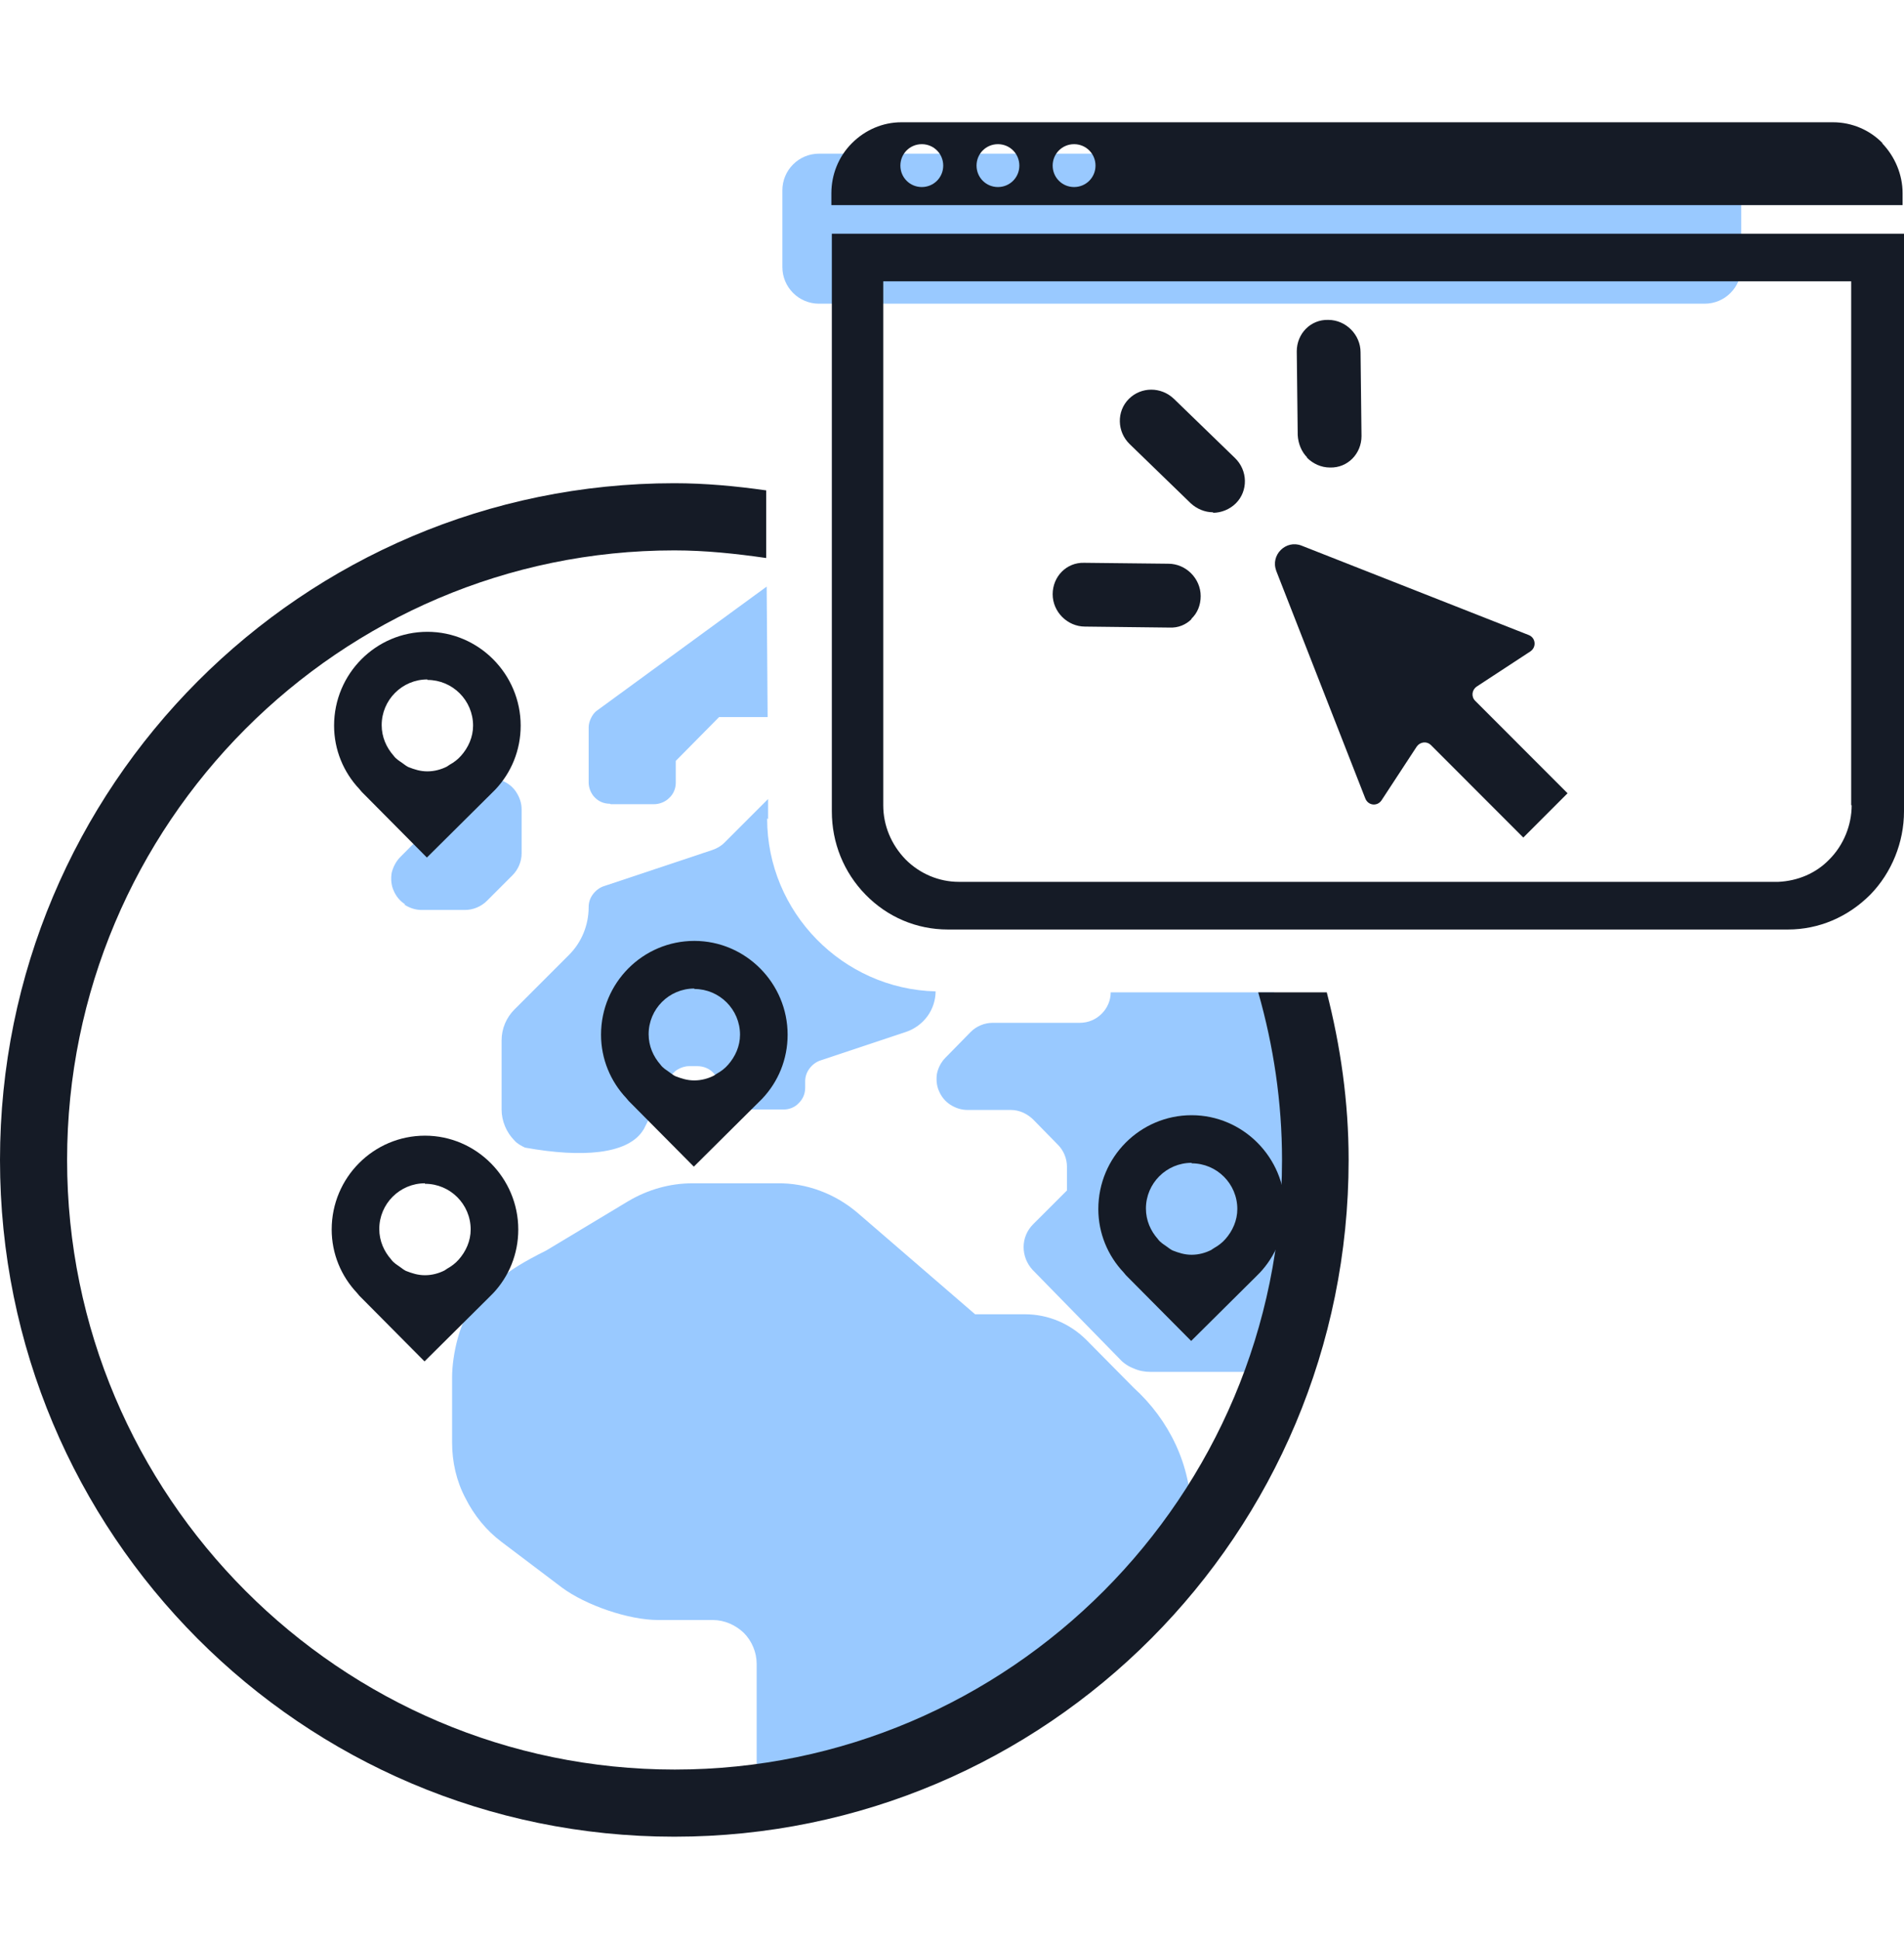 <?xml version="1.0" encoding="UTF-8"?> <svg xmlns="http://www.w3.org/2000/svg" width="54" height="55" viewBox="0 0 54 55" fill="none"><g clip-path="url(#clip0_11785_207523)"><path opacity="0.4" d="M11.473 25.646C11.621 25.741 11.783 25.795 11.959 25.795H13.187C13.417 25.795 13.646 25.7 13.808 25.538L14.537 24.809C14.699 24.647 14.794 24.418 14.794 24.188V22.946C14.794 22.771 14.74 22.609 14.645 22.46C14.551 22.312 14.416 22.204 14.254 22.136C14.092 22.069 13.916 22.055 13.754 22.082C13.592 22.109 13.43 22.204 13.309 22.325L11.351 24.296C11.23 24.418 11.149 24.58 11.108 24.742C11.081 24.917 11.095 25.093 11.162 25.241C11.23 25.403 11.338 25.538 11.486 25.633L11.473 25.646Z" fill="#0079FF"></path><path opacity="0.4" d="M17.316 22.797H18.545C18.707 22.797 18.869 22.73 18.977 22.622C19.098 22.514 19.166 22.352 19.166 22.19V21.569L20.394 20.327H21.771L21.744 16.628L16.938 20.138C16.857 20.192 16.803 20.273 16.763 20.354C16.722 20.435 16.695 20.529 16.695 20.624V22.176C16.695 22.338 16.763 22.5 16.871 22.608C16.992 22.73 17.141 22.784 17.303 22.784L17.316 22.797Z" fill="#0079FF"></path><path opacity="0.4" d="M31.501 28.13C31.501 28.359 31.407 28.575 31.245 28.737C31.083 28.899 30.867 28.994 30.624 28.994H28.154C27.925 28.994 27.695 29.088 27.533 29.25L26.818 29.979C26.697 30.101 26.616 30.249 26.575 30.425C26.548 30.587 26.561 30.776 26.629 30.924C26.697 31.086 26.805 31.221 26.953 31.316C27.101 31.41 27.263 31.464 27.439 31.464H28.667C28.896 31.464 29.112 31.559 29.288 31.721L30.003 32.45C30.165 32.612 30.26 32.841 30.26 33.071V33.746L29.301 34.704C29.126 34.88 29.031 35.109 29.031 35.352C29.031 35.595 29.126 35.825 29.288 36L31.758 38.525C31.866 38.646 32.014 38.741 32.163 38.795C32.311 38.862 32.473 38.889 32.635 38.889H36.387C36.819 37.269 37.035 35.582 37.035 33.908C37.035 31.896 36.711 29.952 36.131 28.13H31.488H31.501Z" fill="#0079FF"></path><path opacity="0.4" d="M21.784 23.216V22.649L20.542 23.891C20.448 23.986 20.326 24.053 20.205 24.094L17.127 25.12C17.006 25.16 16.898 25.241 16.817 25.349C16.736 25.457 16.695 25.579 16.695 25.714C16.695 26.227 16.493 26.713 16.142 27.064L14.59 28.616C14.361 28.846 14.226 29.156 14.226 29.494V31.451C14.226 31.775 14.361 32.099 14.59 32.329C14.671 32.423 14.779 32.477 14.887 32.531C16.534 32.828 17.762 32.707 18.207 32.086C18.221 32.059 18.248 32.032 18.261 32.005L18.99 30.56C19.044 30.466 19.125 30.371 19.219 30.317C19.314 30.263 19.422 30.223 19.543 30.223H19.786C19.948 30.223 20.11 30.29 20.218 30.398C20.34 30.52 20.393 30.668 20.393 30.83C20.393 30.992 20.461 31.154 20.569 31.262C20.691 31.384 20.839 31.451 21.001 31.451H22.229C22.391 31.451 22.553 31.384 22.661 31.262C22.782 31.141 22.836 30.992 22.836 30.83V30.655C22.836 30.52 22.877 30.398 22.958 30.29C23.039 30.182 23.147 30.101 23.268 30.061L25.698 29.251C25.941 29.17 26.157 29.008 26.305 28.805C26.453 28.603 26.535 28.346 26.535 28.103C23.903 28.036 21.757 25.862 21.757 23.203L21.784 23.216Z" fill="#0079FF"></path><path opacity="0.4" d="M32.149 39.335L30.813 37.985C30.354 37.526 29.733 37.256 29.072 37.256H27.655L24.321 34.38C23.687 33.84 22.877 33.53 22.04 33.543H19.638C19.003 33.543 18.382 33.719 17.829 34.043L15.494 35.447C14.185 36.095 13.996 36.419 13.483 36.945C13.038 37.377 12.822 38.43 12.822 39.038V40.887C12.822 41.441 12.943 41.981 13.2 42.467C13.443 42.953 13.793 43.385 14.225 43.709L15.94 45.005C16.614 45.504 17.829 45.923 18.666 45.923H20.218C20.542 45.923 20.852 46.058 21.095 46.287C21.325 46.517 21.46 46.841 21.46 47.165V51.309C26.291 50.675 30.691 48.218 33.782 44.424V42.912C33.782 41.535 33.161 40.253 32.149 39.335Z" fill="#0079FF"></path><path d="M35.685 28.13C36.117 29.642 36.36 31.235 36.36 32.882C36.36 42.413 28.626 50.162 19.138 50.162C9.65 50.162 1.903 42.413 1.903 32.882C1.903 23.351 9.637 15.602 19.125 15.602C20.015 15.602 20.879 15.696 21.73 15.818V13.901C20.866 13.779 20.002 13.698 19.125 13.698C8.57 13.698 0 22.284 0 32.882C0 43.479 8.557 52.065 19.125 52.065C29.693 52.065 38.249 43.479 38.249 32.882C38.249 31.235 38.02 29.655 37.629 28.13H35.672H35.685Z" fill="#151B26"></path><path d="M36.185 16.155L38.722 22.635C38.803 22.838 39.06 22.865 39.181 22.689L40.18 21.164C40.274 21.029 40.463 21.002 40.585 21.123L43.203 23.742L43.743 23.202L43.918 23.027L44.458 22.487L41.84 19.868C41.718 19.746 41.745 19.557 41.88 19.463L43.406 18.464C43.581 18.342 43.554 18.086 43.365 18.005L36.914 15.467C36.468 15.291 36.023 15.737 36.198 16.182L36.185 16.155Z" fill="#151B26"></path><path d="M34.404 14.522C34.175 14.522 33.945 14.428 33.77 14.266L32.042 12.592C31.677 12.241 31.664 11.66 32.015 11.309C32.366 10.958 32.933 10.958 33.297 11.309L35.025 12.983C35.39 13.334 35.403 13.915 35.052 14.266C34.877 14.441 34.634 14.536 34.404 14.536V14.522Z" fill="#151B26"></path><path d="M37.075 12.969C36.913 12.807 36.819 12.578 36.805 12.335L36.778 9.959C36.778 9.459 37.17 9.054 37.669 9.068C38.169 9.068 38.587 9.486 38.587 9.986L38.614 12.362C38.614 12.861 38.223 13.266 37.723 13.253C37.467 13.253 37.237 13.145 37.062 12.969H37.075Z" fill="#151B26"></path><path d="M33.797 17.547C33.635 17.709 33.419 17.803 33.162 17.79L30.773 17.762C30.273 17.762 29.855 17.344 29.855 16.845C29.855 16.345 30.246 15.94 30.745 15.954L33.135 15.98C33.635 15.98 34.053 16.399 34.053 16.898C34.053 17.155 33.959 17.384 33.783 17.547H33.797Z" fill="#151B26"></path><path d="M13.984 36.662C14.429 36.189 14.699 35.555 14.699 34.853C14.699 33.395 13.511 32.193 12.053 32.193C10.595 32.193 9.407 33.381 9.407 34.853C9.407 35.541 9.677 36.176 10.123 36.648L10.19 36.729L12.04 38.592L13.876 36.77C13.876 36.77 13.943 36.702 13.97 36.675L13.997 36.648L13.984 36.662ZM12.053 33.557C12.769 33.557 13.349 34.137 13.349 34.853C13.349 35.177 13.214 35.474 13.012 35.703C12.917 35.811 12.809 35.892 12.688 35.96C12.661 35.973 12.634 36 12.607 36.014C12.445 36.095 12.256 36.149 12.053 36.149C11.851 36.149 11.689 36.095 11.513 36.027C11.459 36 11.405 35.96 11.351 35.919C11.257 35.852 11.162 35.798 11.095 35.703C10.892 35.474 10.757 35.177 10.757 34.839C10.757 34.124 11.338 33.543 12.053 33.543V33.557Z" fill="#151B26"></path><path d="M21.622 31.14C22.068 30.668 22.338 30.033 22.338 29.331C22.338 27.873 21.15 26.672 19.692 26.672C18.234 26.672 17.046 27.86 17.046 29.331C17.046 30.02 17.316 30.654 17.761 31.127L17.829 31.208L19.678 33.071L21.514 31.248C21.514 31.248 21.582 31.181 21.609 31.154L21.636 31.127L21.622 31.14ZM19.692 28.035C20.407 28.035 20.988 28.616 20.988 29.331C20.988 29.655 20.853 29.952 20.65 30.182C20.556 30.29 20.448 30.371 20.326 30.438C20.299 30.452 20.272 30.479 20.245 30.492C20.083 30.573 19.894 30.627 19.692 30.627C19.489 30.627 19.327 30.573 19.152 30.506C19.098 30.479 19.044 30.438 18.99 30.398C18.895 30.33 18.801 30.276 18.733 30.182C18.531 29.952 18.396 29.655 18.396 29.318C18.396 28.602 18.976 28.022 19.692 28.022V28.035Z" fill="#151B26"></path><path d="M14.051 22.379C14.497 21.906 14.767 21.272 14.767 20.57C14.767 19.112 13.579 17.91 12.121 17.91C10.663 17.91 9.475 19.098 9.475 20.57C9.475 21.258 9.745 21.893 10.19 22.365L10.258 22.446L12.107 24.309L13.943 22.487C13.943 22.487 14.011 22.419 14.038 22.392L14.065 22.365L14.051 22.379ZM12.121 19.274C12.836 19.274 13.417 19.854 13.417 20.57C13.417 20.894 13.282 21.191 13.079 21.42C12.985 21.528 12.877 21.609 12.755 21.677C12.728 21.69 12.701 21.717 12.674 21.731C12.512 21.812 12.323 21.866 12.121 21.866C11.918 21.866 11.756 21.812 11.581 21.744C11.527 21.717 11.473 21.677 11.419 21.636C11.324 21.569 11.23 21.515 11.162 21.42C10.96 21.191 10.825 20.894 10.825 20.556C10.825 19.841 11.405 19.26 12.121 19.26V19.274Z" fill="#151B26"></path><path d="M35.727 36.082C36.172 35.609 36.442 34.975 36.442 34.273C36.442 32.815 35.254 31.613 33.796 31.613C32.338 31.613 31.15 32.801 31.15 34.273C31.15 34.961 31.42 35.596 31.866 36.068L31.933 36.149L33.783 38.012L35.619 36.19C35.619 36.19 35.686 36.122 35.713 36.095L35.74 36.068L35.727 36.082ZM33.796 32.977C34.512 32.977 35.092 33.557 35.092 34.273C35.092 34.597 34.957 34.894 34.755 35.123C34.66 35.231 34.552 35.312 34.431 35.38C34.404 35.393 34.377 35.42 34.35 35.434C34.188 35.515 33.999 35.569 33.796 35.569C33.594 35.569 33.432 35.515 33.256 35.447C33.202 35.42 33.148 35.38 33.094 35.339C33 35.272 32.905 35.218 32.838 35.123C32.635 34.894 32.5 34.597 32.5 34.259C32.5 33.544 33.081 32.963 33.796 32.963V32.977Z" fill="#151B26"></path><path opacity="0.4" d="M48.345 4.356H23.228C22.654 4.356 22.189 4.822 22.189 5.396V7.569C22.189 8.144 22.654 8.609 23.228 8.609H48.345C48.919 8.609 49.384 8.144 49.384 7.569V5.396C49.384 4.822 48.919 4.356 48.345 4.356Z" fill="#0079FF"></path><path d="M23.592 6.625V23C23.592 23.892 23.93 24.729 24.55 25.363C25.171 25.997 25.995 26.349 26.886 26.349H50.707C51.584 26.349 52.408 25.997 53.042 25.363C53.649 24.742 54 23.878 54 23V6.625H23.592ZM52.516 22.825C52.516 23.392 52.286 23.959 51.881 24.364C51.503 24.756 50.99 24.971 50.437 24.998H50.383H27.196C26.629 24.998 26.089 24.769 25.684 24.364C25.279 23.945 25.05 23.405 25.05 22.825V7.975H52.502V22.825H52.516Z" fill="#151B26"></path><path d="M53.393 4.06C53.029 3.682 52.516 3.466 51.989 3.466H25.563C25.037 3.466 24.537 3.682 24.16 4.06C23.782 4.438 23.579 4.951 23.579 5.477V5.815H53.96V5.477C53.96 4.951 53.744 4.438 53.38 4.06H53.393ZM26.143 5.302C25.806 5.302 25.536 5.032 25.536 4.694C25.536 4.357 25.806 4.087 26.143 4.087C26.481 4.087 26.751 4.357 26.751 4.694C26.751 5.032 26.481 5.302 26.143 5.302ZM28.303 5.302C27.965 5.302 27.696 5.032 27.696 4.694C27.696 4.357 27.965 4.087 28.303 4.087C28.64 4.087 28.91 4.357 28.91 4.694C28.91 5.032 28.64 5.302 28.303 5.302ZM30.462 5.302C30.125 5.302 29.855 5.032 29.855 4.694C29.855 4.357 30.125 4.087 30.462 4.087C30.8 4.087 31.07 4.357 31.07 4.694C31.07 5.032 30.8 5.302 30.462 5.302Z" fill="#151B26"></path></g><defs><clipPath id="clip0_11785_207523"><rect width="54" height="54" fill="white" transform="translate(0 0.766)"></rect></clipPath></defs></svg> 